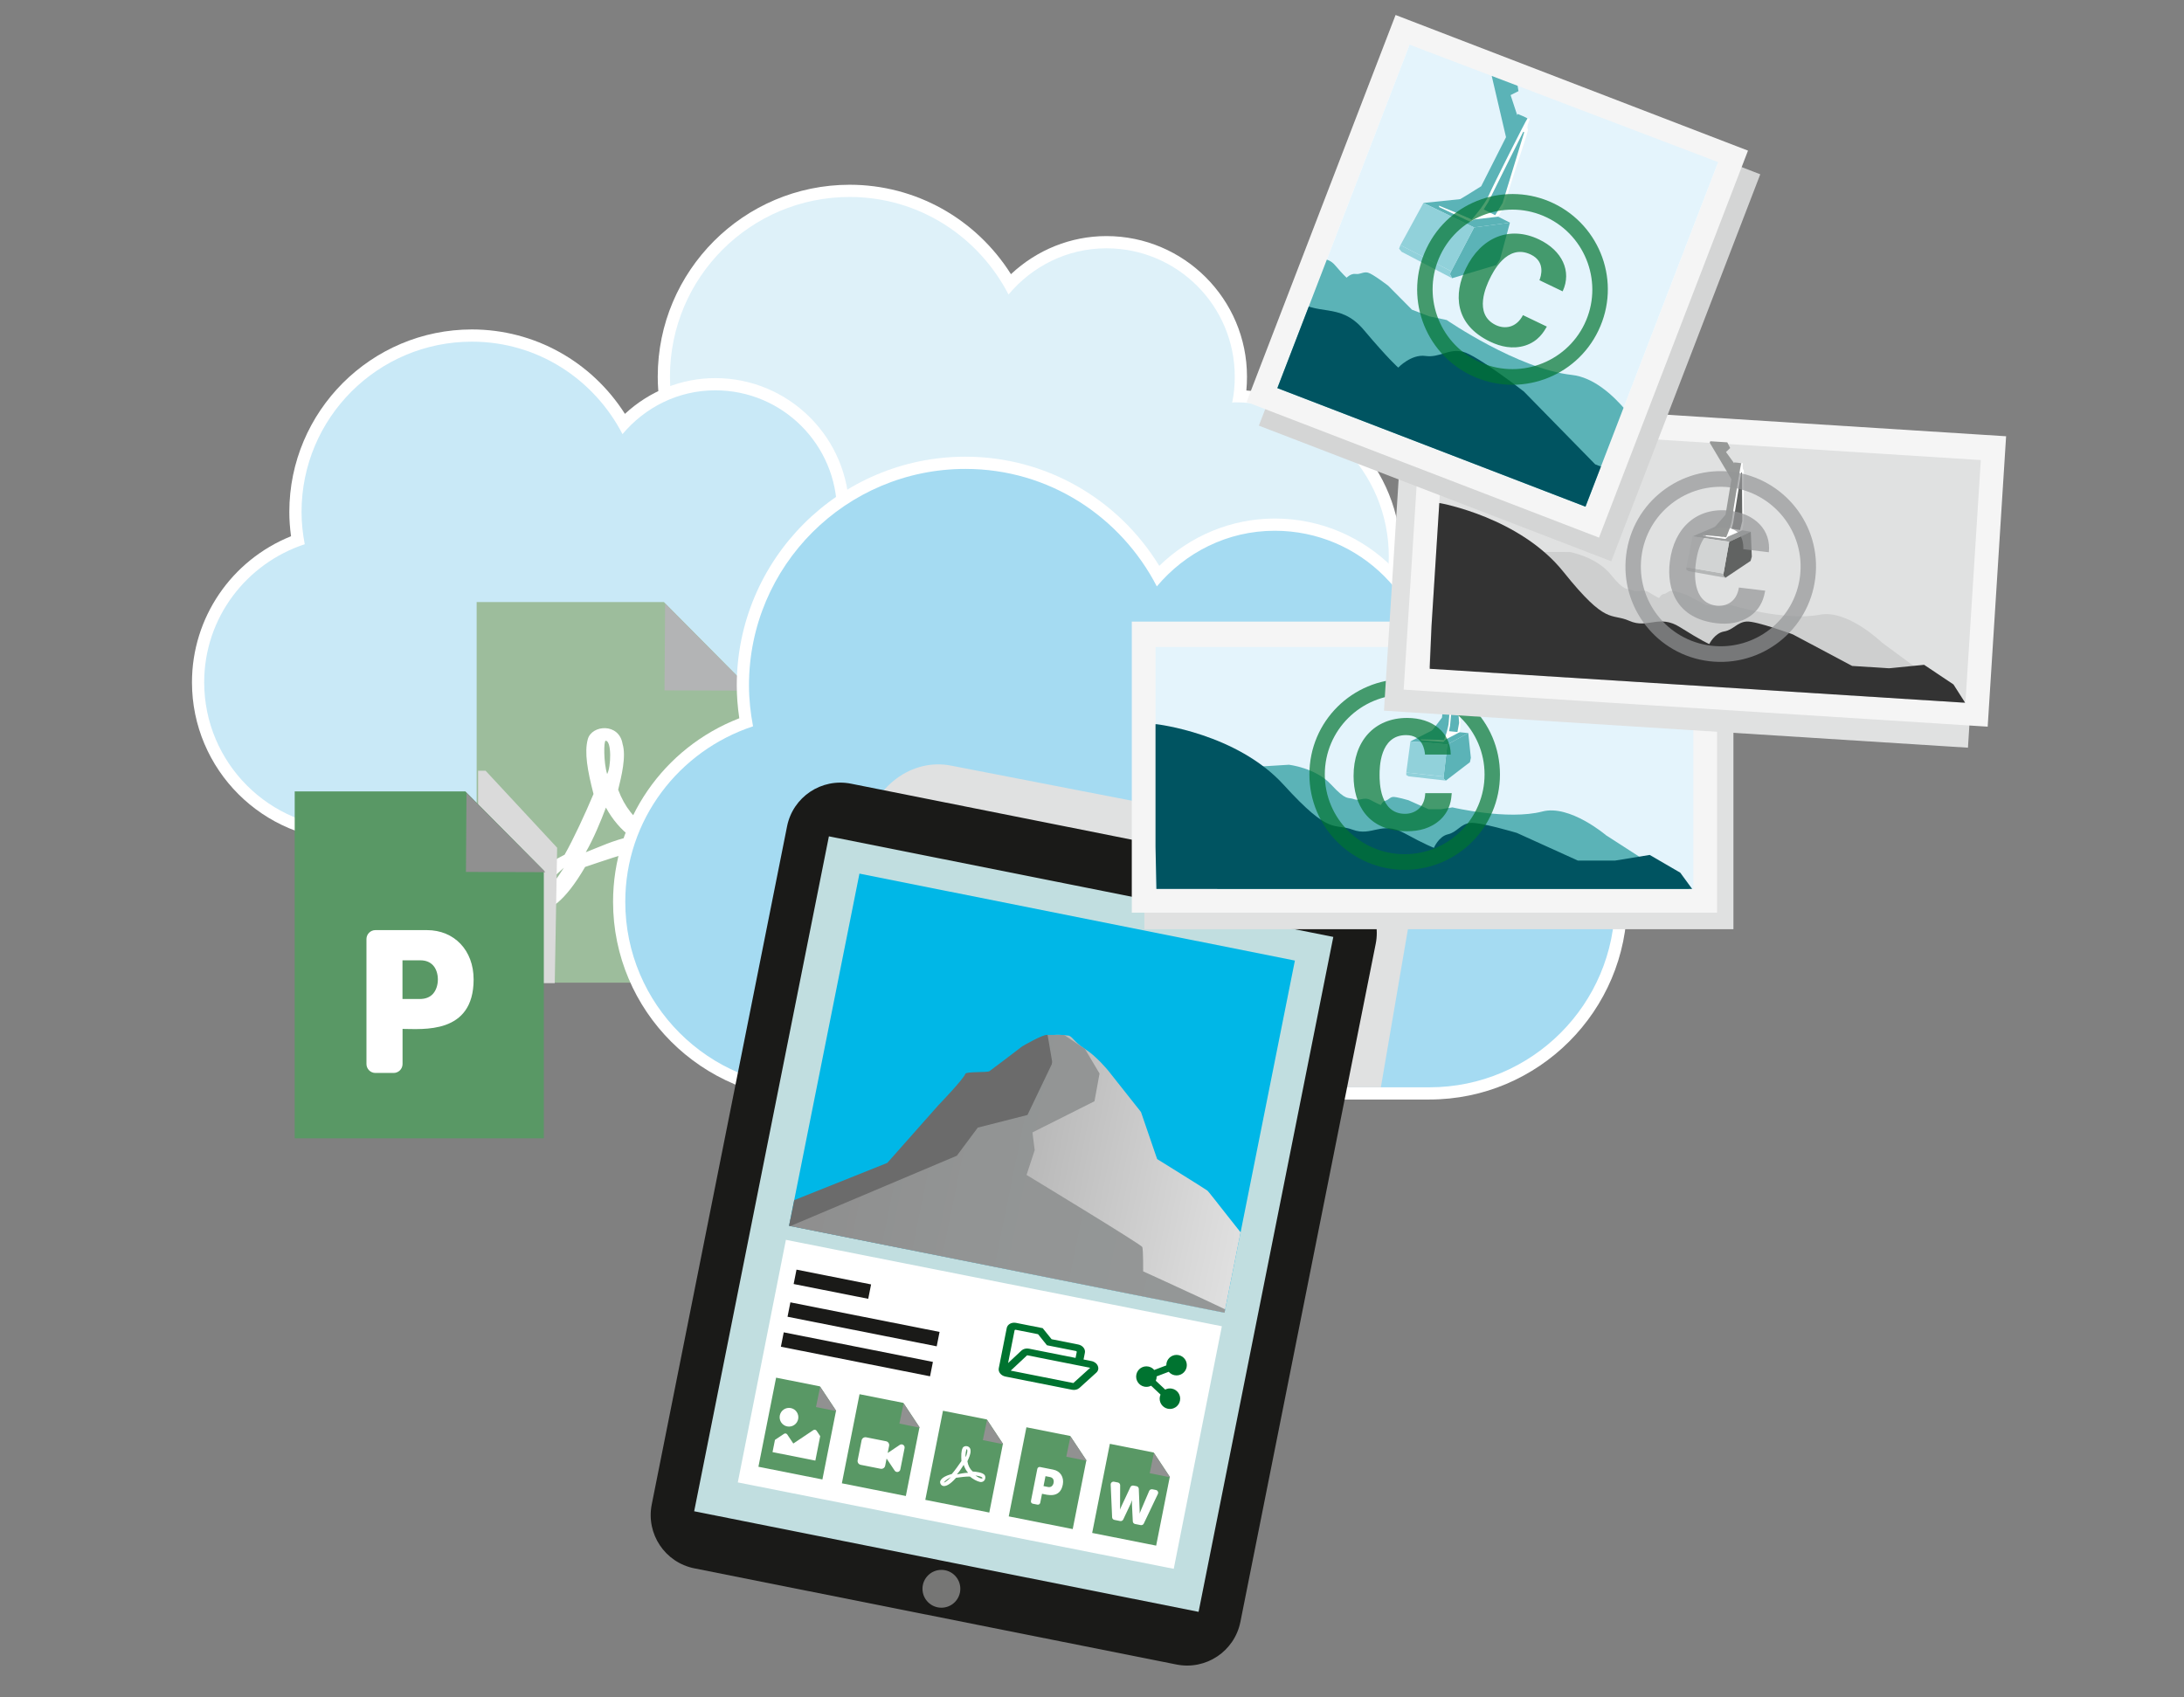 <?xml version="1.0" encoding="UTF-8"?>
<svg xmlns="http://www.w3.org/2000/svg" xmlns:xlink="http://www.w3.org/1999/xlink" width="579" height="450" viewBox="0 0 579 450">
  <rect x="0" y="0" width="579" height="450" fill="#808080" stroke="none"/>
  <defs>
    <clipPath id="uuid-46c107cd-f058-4dc1-841a-fb36e3dc18a6">
      <rect x="126.748" y="194.352" width="39.512" height="66.36" style="fill: none;"></rect>
    </clipPath>
    <clipPath id="uuid-373103b9-2a5e-4d80-9ec8-4f2b03fc6123">
      <rect id="uuid-c087ad68-cd93-4acf-9041-9a0beff4108d" data-name="SVGID" x="217.377" y="242.267" width="117.724" height="95.233" transform="translate(62.14 -48.498) rotate(11.297)" style="fill: none;"></rect>
    </clipPath>
    <clipPath id="uuid-25faef62-5dbc-4a10-b4da-f76a5a78b2d6">
      <rect id="uuid-8c15c608-2a30-439c-b7b7-54562dce2523" data-name="SVGID" x="214.725" y="245.782" width="169.403" height="97.194" transform="translate(63.47 -52.954) rotate(11.297)" style="fill: none;"></rect>
    </clipPath>
    <linearGradient id="uuid-d73908e7-8be3-4346-88e8-b0b7ec840069" data-name="Unbenannter Verlauf 3" x1="202.429" y1="273.506" x2="375.84" y2="273.506" gradientTransform="translate(66.391 -13.783) rotate(11.297)" gradientUnits="userSpaceOnUse">
      <stop offset="0" stop-color="#8e8e8e"></stop>
      <stop offset=".641" stop-color="#d9d9d9"></stop>
      <stop offset="1" stop-color="#fff"></stop>
    </linearGradient>
    <linearGradient id="uuid-75e7ecea-f86c-46cf-8df2-4a62fa496875" data-name="Unbenannter Verlauf 61" x1="217.313" y1="275.952" x2="346.508" y2="275.952" gradientTransform="translate(54.094 -19.535) rotate(11.5)" gradientUnits="userSpaceOnUse">
      <stop offset="0" stop-color="#8e8e8e"></stop>
      <stop offset=".378" stop-color="#929494"></stop>
      <stop offset="1" stop-color="#959898"></stop>
    </linearGradient>
    <clipPath id="uuid-f41a4e63-089d-4bab-879e-dba333d084c0">
      <polyline points="448.921 171.122 448.921 235.715 306.34 235.715 306.34 171.122 448.921 171.122" style="fill: none;"></polyline>
    </clipPath>
    <clipPath id="uuid-1325ceba-96ba-4246-b5b6-5209a40f6c10">
      <rect x="306.34" y="171.122" width="142.581" height="64.937" style="fill: none;"></rect>
    </clipPath>
    <clipPath id="uuid-eb068837-c04f-4fbf-84cc-0475efd75687">
      <rect x="380.697" y="116.987" width="142.553" height="64.924" transform="translate(10.364 -28.304) rotate(3.628)" style="fill: none;"></rect>
    </clipPath>
    <clipPath id="uuid-673a8f15-ea52-41b7-824b-00204a722c30">
      <rect x="353.302" y="24.007" width="87.528" height="97.898" transform="translate(52.714 -137.77) rotate(21.053)" style="fill: none;"></rect>
    </clipPath>
    <clipPath id="uuid-6d36ea57-d18a-4152-aa61-518e92e26edc">
      <rect x="356.486" y="-2.016" width="98.664" height="157.757" transform="translate(189.596 428.778) rotate(-69.158)" style="fill: none;"></rect>
    </clipPath>
  </defs>
  <g style="isolation: isolate;">
    <g id="uuid-71c41bd7-3446-4a30-87f3-cb86b7abb7f1" data-name="Ebene 6">
      <path d="M327.347,106.679c-.255,0-.468,.085-.681,.085,.468-2.212,.681-4.509,.681-6.891,0-18.802-15.229-34.03-34.03-34.03-10.464,0-19.695,4.807-25.948,12.251-7.912-15.314-23.694-25.863-42.113-25.863-26.288,0-47.643,21.312-47.643,47.643,0,3.105,.34,6.083,.893,9.018-16.292,5.36-28.118,20.546-28.118,38.624,0,22.545,18.291,40.836,40.836,40.836h136.122c22.545,0,40.836-18.291,40.836-40.836s-18.291-40.836-40.836-40.836Z" style="fill: #def1f9;"></path>
      <path d="M191.226,191.592c-24.304,0-44.077-19.773-44.077-44.076,0-18.043,11.031-34.085,27.724-40.749-.335-2.378-.499-4.653-.499-6.893,0-28.057,22.826-50.883,50.883-50.883,17.459,0,33.465,8.981,42.759,23.714,6.89-6.466,15.892-10.102,25.302-10.102,20.551,0,37.27,16.719,37.27,37.27,0,1.253-.056,2.48-.167,3.672,22.877,1.582,41.003,20.699,41.003,43.971,0,24.304-19.773,44.076-44.077,44.076H191.226Z" style="fill: #fff;"></path>
      <path d="M327.347,106.679c-.255,0-.468,.085-.681,.085,.468-2.212,.681-4.509,.681-6.891,0-18.802-15.229-34.03-34.03-34.03-10.464,0-19.695,4.807-25.948,12.251-7.912-15.314-23.694-25.863-42.113-25.863-26.288,0-47.643,21.312-47.643,47.643,0,3.105,.34,6.083,.893,9.018-16.292,5.36-28.118,20.546-28.118,38.624,0,22.545,18.291,40.836,40.836,40.836h136.122c22.545,0,40.836-18.291,40.836-40.836s-18.291-40.836-40.836-40.836Z" style="fill: #def1f9;"></path>
      <path d="M221.89,142.217c-.242,0-.444,.081-.645,.081,.444-2.097,.645-4.275,.645-6.533,0-17.824-14.437-32.261-32.261-32.261-9.92,0-18.671,4.557-24.599,11.614-7.501-14.517-22.461-24.518-39.922-24.518-24.921,0-45.165,20.203-45.165,45.165,0,2.944,.323,5.767,.847,8.549-15.445,5.081-26.655,19.477-26.655,36.616,0,21.373,17.34,38.713,38.713,38.713H221.89c21.373,0,38.713-17.34,38.713-38.713s-17.34-38.713-38.713-38.713Z" style="fill: #b8e2f5;"></path>
      <path d="M92.848,222.883c-23.133,0-41.954-18.82-41.954-41.954,0-17.131,10.445-32.365,26.265-38.738-.306-2.215-.457-4.337-.457-6.427,0-26.69,21.715-48.405,48.405-48.405,16.541,0,31.711,8.474,40.569,22.387,6.543-6.072,15.056-9.483,23.953-9.483,19.576,0,35.501,15.925,35.501,35.501,0,1.133-.048,2.243-.143,3.325,21.692,1.591,38.856,19.749,38.856,41.84,0,23.133-18.82,41.954-41.953,41.954H92.848Z" style="fill: #fff;"></path>
      <path d="M221.89,142.217c-.242,0-.444,.081-.645,.081,.444-2.097,.645-4.275,.645-6.533,0-17.824-14.437-32.261-32.261-32.261-9.92,0-18.671,4.557-24.599,11.614-7.501-14.517-22.461-24.518-39.922-24.518-24.921,0-45.165,20.203-45.165,45.165,0,2.944,.323,5.767,.847,8.549-15.445,5.081-26.655,19.477-26.655,36.616,0,21.373,17.34,38.713,38.713,38.713H221.89c21.373,0,38.713-17.34,38.713-38.713s-17.34-38.713-38.713-38.713Z" style="fill: #c9e9f7;"></path>
      <g>
        <g>
          <polygon points="198.818 260.58 126.364 260.58 126.364 159.65 176.016 159.65 198.818 182.667 198.818 260.58" style="fill: #9dbd9c;"></polygon>
          <polygon points="199.274 183.144 176.17 183.072 176.329 160.048 199.274 183.144" style="fill: #b3b4b5; mix-blend-mode: multiply;"></polygon>
        </g>
        <path d="M185.789,220.842c-2.641-2.598-10.174-1.883-13.94-1.407-3.723-2.273-6.212-5.412-7.966-10.022,.844-3.485,2.186-8.788,1.169-12.122-.909-5.671-8.182-5.109-9.221-1.277-.952,3.485-.087,8.334,1.515,14.525-2.165,5.173-5.39,12.122-7.663,16.105-4.329,2.23-10.174,5.671-11.04,10.001-.714,3.42,5.628,11.949,16.473-6.754,4.849-1.602,10.13-3.572,14.806-4.351,4.091,2.208,8.875,3.68,12.079,3.68,5.52,0,6.061-6.104,3.788-8.377Zm-42.881,16.841c1.104-2.966,5.303-6.386,6.58-7.576-4.113,6.559-6.58,7.728-6.58,7.576Zm17.663-41.258c1.602,0,1.45,6.948,.39,8.832-.952-3.009-.931-8.832-.39-8.832Zm-5.282,29.569c2.1-3.658,3.896-8.009,5.347-11.84,1.797,3.269,4.091,5.888,6.516,7.684-4.502,.931-8.42,2.836-11.862,4.156Zm28.486-1.082s-1.082,1.299-8.074-1.688c7.598-.563,8.853,1.169,8.074,1.688Z" style="fill: #fff;"></path>
      </g>
      <path d="M378.942,189.936c-.307,0-.564,.102-.82,.102,.564-2.665,.82-5.432,.82-8.301,0-22.65-18.345-40.995-40.995-40.995-12.606,0-23.726,5.791-31.259,14.758-9.531-18.448-28.543-31.156-50.731-31.156-31.668,0-57.393,25.673-57.393,57.393,0,3.741,.41,7.328,1.076,10.864-19.626,6.457-33.872,24.751-33.872,46.529,0,27.159,22.035,49.194,49.194,49.194h163.979c27.159,0,49.194-22.035,49.194-49.194s-22.035-49.194-49.194-49.194Z" style="fill: #8ed3f0;"></path>
      <path d="M214.963,291.563c-28.912,0-52.434-23.521-52.434-52.434,0-21.639,13.335-40.857,33.466-48.664-.45-3.023-.67-5.899-.67-8.728,0-33.434,27.2-60.634,60.633-60.634,21.072,0,40.369,10.983,51.377,28.948,8.249-8.024,19.178-12.55,30.613-12.55,24.392,0,44.235,19.844,44.235,44.236,0,1.728-.09,3.413-.267,5.042,27.535,1.545,49.46,24.436,49.46,52.35,0,28.912-23.521,52.434-52.434,52.434H214.963Z" style="fill: #fff;"></path>
      <path d="M378.942,189.936c-.307,0-.564,.102-.82,.102,.564-2.665,.82-5.432,.82-8.301,0-22.65-18.345-40.995-40.995-40.995-12.606,0-23.726,5.791-31.259,14.758-9.531-18.448-28.543-31.156-50.731-31.156-31.668,0-57.393,25.673-57.393,57.393,0,3.741,.41,7.328,1.076,10.864-19.626,6.457-33.872,24.751-33.872,46.529,0,27.159,22.035,49.194,49.194,49.194h163.979c27.159,0,49.194-22.035,49.194-49.194s-22.035-49.194-49.194-49.194Z" style="fill: #a5dbf2;"></path>
      <g style="clip-path: url(#uuid-46c107cd-f058-4dc1-841a-fb36e3dc18a6);">
        <polygon points="146.44 296.603 86.178 296.603 87.443 204.378 128.739 204.378 147.704 224.795 146.44 296.603" style="fill: #dadada; mix-blend-mode: multiply;"></polygon>
      </g>
      <g>
        <g>
          <polygon points="144.17 301.857 78.131 301.857 78.131 209.864 123.386 209.864 144.17 230.843 144.17 301.857" style="fill: #599865;"></polygon>
          <polygon points="144.585 231.277 123.527 231.212 123.671 210.226 144.585 231.277" style="fill: #909090; mix-blend-mode: multiply;"></polygon>
        </g>
        <path d="M97.153,282.152v-33.145c0-1.302,1.065-2.367,2.367-2.367h13.653c7.241,0,12.39,5.327,12.39,13.08,0,14.659-13.554,13.12-18.841,13.12v9.312c0,1.302-1.065,2.367-2.367,2.367h-4.834c-1.302,0-2.367-1.065-2.367-2.367Zm9.569-17.243h4.538c1.559,0,2.742-.473,3.571-1.421,1.677-1.933,1.657-5.623,.02-7.458-.809-.908-1.953-1.381-3.433-1.381h-4.715v10.259h.02Z" style="fill: #fff;"></path>
      </g>
    </g>
    <g id="uuid-d9df16e1-d8d0-4573-910d-90b5f3fa898b" data-name="Ebene 8">
      <path d="M244.11,244.147c-10.368-2.012-16.987-12.852-14.782-24.21,2.205-11.358,12.397-18.935,22.765-16.923l114.729,22.267-10.888,33.794-111.824-14.928Z" style="fill: #e0e1e1; mix-blend-mode: multiply;"></path>
      <polygon points="374.725 237.787 366.079 288.334 352.112 288.334 361.502 244.161 374.725 237.787" style="fill: #e0e1e1; mix-blend-mode: multiply;"></polygon>
      <g>
        <rect x="172.963" y="251.453" width="191.968" height="144.317" transform="translate(638.692 122.747) rotate(101.216)" style="fill: #c1dee0;"></rect>
        <rect x="200.847" y="339.604" width="117.824" height="65.573" transform="translate(77.396 -43.414) rotate(11.216)" style="fill: #fff;"></rect>
        <g>
          <rect x="226.99" y="331.022" width="3.89" height="40.317" transform="translate(-160.068 507.434) rotate(-78.784)" style="fill: #1a1a18;"></rect>
          <rect x="218.724" y="330.463" width="3.89" height="20.158" transform="translate(-156.291 490.757) rotate(-78.784)" style="fill: #1a1a18;"></rect>
          <rect x="225.227" y="338.972" width="3.89" height="40.317" transform="translate(-169.286 512.108) rotate(-78.784)" style="fill: #1a1a18;"></rect>
        </g>
        <path d="M310.685,368.228c-.628-.125-1.249-.022-1.777,.251l-2.495-2.345c.16-.365,.238-.76,.23-1.158l3.201-1.215c.384,.454,.918,.786,1.546,.91,1.473,.292,2.905-.665,3.197-2.139s-.665-2.905-2.139-3.197-2.905,.665-3.197,2.139c-.039,.199-.056,.397-.052,.592l-3.201,1.215c-.384-.454-.918-.786-1.546-.91-1.473-.292-2.905,.665-3.197,2.139s.665,2.905,2.139,3.197c.628,.125,1.249,.022,1.777-.251l2.495,2.345c-.08,.182-.14,.372-.178,.567-.292,1.473,.665,2.905,2.139,3.197s2.905-.665,3.197-2.139-.665-2.905-2.139-3.197Z" style="fill: #007330;"></path>
        <path d="M289.375,360.921l-2.114-.419,.353-1.779c.195-.982-.596-1.967-1.766-2.199l-7.062-1.4-2.355-2.932-7.062-1.4c-1.17-.232-2.277,.377-2.471,1.359l-2.116,10.673c-.195,.982,.596,1.967,1.766,2.199l17.656,3.501c.728,.144,1.471-.036,1.963-.481l4.467-4.044c1.117-1.007,.407-2.746-1.257-3.076Zm-20.404-8.129c.024-.122,.163-.199,.309-.17l5.919,1.174,2.355,2.932,7.676,1.522c.146,.029,.245,.153,.221,.275l-.309,1.557-12.359-2.451c-.742-.147-1.495,.043-1.985,.5l-3.542,3.311,1.715-8.65Zm15.584,13.952l-16.597-3.291,4.348-4.068,16.72,3.316-4.472,4.043Z" style="fill: #007330;"></path>
        <g>
          <g>
            <polygon points="218.028 392.311 201.066 388.947 205.751 365.319 217.375 367.624 221.645 374.071 218.028 392.311" style="fill: #599865;"></polygon>
            <polygon points="221.729 374.204 216.324 373.114 217.43 367.732 221.729 374.204" style="fill: #919191; mix-blend-mode: multiply;"></polygon>
          </g>
          <g>
            <path d="M204.808,385.061l11.351,2.251,1.286-6.486-.955-1.427c-.191-.285-.576-.362-.861-.171l-5.313,3.555-1.605-2.399c-.191-.285-.576-.362-.861-.171l-2.399,1.605-.643,3.243Z" style="fill: #fff;"></path>
            <circle cx="209.169" cy="375.814" r="2.48" style="fill: #fff;"></circle>
          </g>
        </g>
        <g>
          <g>
            <polygon points="262.269 401.084 245.307 397.72 249.992 374.092 261.616 376.397 265.886 382.844 262.269 401.084" style="fill: #599865;"></polygon>
            <polygon points="265.97 382.977 260.565 381.887 261.671 376.505 265.97 382.977" style="fill: #919191; mix-blend-mode: multiply;"></polygon>
          </g>
          <path d="M261.063,391.176c-.498-.731-2.294-.913-3.198-.977-.766-.705-1.203-1.555-1.4-2.716,.359-.777,.92-1.956,.836-2.784,.05-1.37-1.678-1.576-2.099-.727-.385,.772-.407,1.947-.32,3.471-.747,1.111-1.825,2.588-2.542,3.415-1.117,.321-2.645,.855-3.049,1.829-.326,.768,.763,3.059,4.17-.816,1.209-.15,2.537-.366,3.668-.331,.855,.707,1.907,1.273,2.657,1.422,1.292,.256,1.702-1.148,1.276-1.785Zm-10.821,1.952c.396-.643,1.538-1.249,1.892-1.468-1.267,1.345-1.899,1.504-1.892,1.468Zm6.05-8.839c.375,.074,.017,1.694-.319,2.086-.083-.749,.192-2.111,.319-2.086Zm-2.609,6.677c.661-.759,1.284-1.694,1.801-2.524,.269,.849,.684,1.568,1.169,2.101-1.097,.009-2.103,.273-2.97,.422Zm6.719,1.069s-.314,.254-1.812-.77c1.805,.221,2.018,.685,1.812,.77Z" style="fill: #fff;"></path>
        </g>
        <g>
          <g>
            <polygon points="284.389 405.47 267.427 402.107 272.112 378.478 283.736 380.783 288.006 387.231 284.389 405.47" style="fill: #599865;"></polygon>
            <polygon points="288.09 387.363 282.685 386.274 283.791 380.891 288.09 387.363" style="fill: #919191; mix-blend-mode: multiply;"></polygon>
          </g>
          <path d="M273.316,398.015l1.688-8.513c.066-.334,.394-.554,.729-.487l3.507,.695c1.86,.369,2.911,1.999,2.516,3.991-.747,3.765-4.15,2.679-5.508,2.41l-.474,2.392c-.066,.334-.394,.554-.729,.487l-1.242-.246c-.334-.066-.554-.394-.487-.729Zm3.336-3.942l1.165,.231c.4,.079,.728,.018,.99-.183,.529-.411,.712-1.36,.385-1.914-.162-.274-.431-.454-.811-.53l-1.211-.24-.523,2.635,.005,.001Z" style="fill: #fff;"></path>
        </g>
        <g>
          <g>
            <polygon points="240.148 396.697 223.186 393.334 227.872 369.705 239.496 372.011 243.765 378.458 240.148 396.697" style="fill: #599865;"></polygon>
            <polygon points="243.85 378.59 238.444 377.501 239.55 372.118 243.85 378.59" style="fill: #919191; mix-blend-mode: multiply;"></polygon>
          </g>
          <path d="M238.536,383.149l-3.199,2.14,.376-1.894c.111-.56-.253-1.103-.813-1.214l-5.27-1.045c-.56-.111-1.103,.253-1.214,.813l-1.045,5.27c-.111,.56,.253,1.103,.813,1.214l5.27,1.045c.56,.111,1.103-.253,1.214-.813l.376-1.894,2.141,3.199c.407,.608,1.354,.425,1.498-.299l1.125-5.674c.144-.725-.663-1.254-1.27-.848h0Z" style="fill: #fff;"></path>
        </g>
        <g>
          <g>
            <polygon points="306.509 409.857 289.547 406.493 294.233 382.865 305.857 385.17 310.126 391.617 306.509 409.857" style="fill: #599865;"></polygon>
            <polygon points="310.211 391.75 304.805 390.66 305.911 385.278 310.211 391.75" style="fill: #919191; mix-blend-mode: multiply;"></polygon>
          </g>
          <path d="M305.482,394.926c-.347-.069-.693,.115-.826,.437-2.431,5.693-2.391,5.555-2.525,6.041,.002-.075,.007-.163,.009-.27,.013-.32,.016,.016-.235-6.335-.014-.344-.26-.633-.601-.701l-.809-.16c-.334-.066-.672,.107-.821,.412-2.678,5.726-2.619,5.561-2.759,6.007,.007-.068,.018-.154,.02-.261,.02-.325,.026-4.627,.032-6.25,.001-.354-.248-.662-.601-.732l-1.022-.203c-.474-.094-.909,.281-.89,.759,.093,2.079,.303,6.981,.379,8.67,.014,.344,.261,.627,.602,.694l1.532,.304c.334,.066,.671-.101,.815-.413l1.949-4.126c.166-.359,.297-.7,.391-1.016l-.032,1.087c.001,.026,.157,3.223,.228,4.558,.015,.338,.261,.627,.596,.693l1.502,.298c.334,.066,.671-.101,.815-.413,2.252-4.729,3.271-6.872,3.738-7.854,.207-.439-.051-.952-.526-1.046l-.961-.191-.002,.012Z" style="fill: #fff;"></path>
        </g>
        <g>
          <path d="M353.472,248.444l-35.717,178.972-133.722-26.67,35.717-178.972,133.722,26.67m11.25,1.79c1.546-7.796-3.515-15.373-11.312-16.928l-127.805-25.498c-7.802-1.556-15.388,3.506-16.945,11.308l-35.876,179.824c-.001,.006-.002,.011-.003,.017-1.546,7.796,3.515,15.373,11.312,16.928l127.805,25.498c7.802,1.556,15.388-3.506,16.945-11.308l35.876-179.824,.003-.017h0Z" style="fill: #1a1a18;"></path>
          <circle cx="249.575" cy="421.304" r="5.016" style="fill: #767675;"></circle>
        </g>
        <g style="clip-path: url(#uuid-373103b9-2a5e-4d80-9ec8-4f2b03fc6123);">
          <g style="clip-path: url(#uuid-25faef62-5dbc-4a10-b4da-f76a5a78b2d6);">
            <rect x="250.63" y="208.133" width="98.657" height="173.076" transform="translate(-47.765 531.092) rotate(-78.703)" style="fill: #00b7e7;"></rect>
            <g>
              <path d="M374.868,360.593c-5.55-3.39-24.121-16.895-24.121-16.895l-5.351-.791s-10.744-9.457-13.283-12.242c-2.539-2.784-11.52-14.551-12.013-14.945s-13.333-8.368-13.333-8.368l-4.283-12.478-8.697-10.988s-3.127-3.835-6.148-5.727c-3.022-1.892-3.395-3.553-4.551-3.564s-7.672-1.616-9.959,4.631-31.84,28.378-31.84,28.378l-36.283,18.07,169.862,34.917Z" style="fill: url(#uuid-d73908e7-8be3-4346-88e8-b0b7ec840069);"></path>
              <path d="M205.381,326.872l51.33-18.381,3.014-6.246,6.102-3.7s7.417-2.402,7.994-2.638,2.091-3.113,2.091-3.113c0,0,1.299-4.612,1.445-5.714,.147-1.103,1.479-4.278,1.479-4.278,0,0,.724-4.069,.609-4.568s-.669-3.486-1.719-3.801c-1.049-.316-6.727,3.035-6.727,3.035,0,0-8.1,6.191-8.698,6.584-.598,.393-6.14,.057-6.376,.69-.567,1.522-7.201,8.385-7.201,8.385l-13.489,15.239-29.329,11.739-.526,6.767Z" style="fill: #6b6b6b;"></path>
              <path d="M332.116,351.19c2.728,.32-29.054-14.058-29.054-14.058,0,0,.042-5.775-.231-6.458s-30.681-19.111-30.681-19.111l2.159-6.583-.6-4.693,16.447-8.264,1.343-7.35-3.861-6.513-5.507-3.716-4.406-.012,1.27,7.435-6.603,13.794-13.178,3.352-5.539,7.447-48.296,20.412,126.735,24.318Z" style="fill: url(#uuid-75e7ecea-f86c-46cf-8df2-4a62fa496875);"></path>
            </g>
          </g>
        </g>
      </g>
    </g>
    <g id="uuid-0c18abb9-f94e-46b6-a2d6-141630e3bfdd" data-name="Ebene 4">
      <rect x="303.385" y="168.192" width="156.164" height="78.207" style="fill: #e0e1e1; mix-blend-mode: multiply;"></rect>
      <g>
        <polygon points="455.212 164.831 448.921 164.831 306.34 164.831 300.049 164.831 300.049 171.122 300.049 235.715 300.049 242.006 306.34 242.006 448.921 242.006 455.212 242.006 455.212 235.715 455.212 171.122 455.212 164.831 455.212 164.831" style="fill: #f5f5f5;"></polygon>
        <g style="clip-path: url(#uuid-f41a4e63-089d-4bab-879e-dba333d084c0);">
          <g style="clip-path: url(#uuid-1325ceba-96ba-4246-b5b6-5209a40f6c10);">
            <g>
              <rect x="305.662" y="171.561" width="143.259" height="64.154" style="fill: #e4f4fc;"></rect>
              <path d="M341.703,202.792s7.058,.789,11.181,5.248c4.123,4.459,4.372,3.261,6.059,3.875s2.555-.768,4.497,.276,2.646,1.29,2.646,1.29c0,0,.415-.983,1.227-1.167s1.092-.877,1.936-.983,4.123,.86,4.123,.86l5.372,2.396h3.248l3.061-.491s14.702,3.487,23.86,1.089c7.252-1.899,16.876,6.311,16.876,6.311l23.132,14.912-126.182,.762-.692-33.163,19.657-1.216Z" style="fill: #5bb3b7;"></path>
              <g>
                <g>
                  <path d="M373.917,196.596l9.793,.805,5.542-3.01c-.957-.094-1.914-.188-2.871-.283-2.103-.207-4.206-.414-6.31-.621-2.051,1.036-4.103,2.072-6.154,3.109Z" style="fill: #5bb3b7;"></path>
                  <path d="M376.617,196.062l.133,.22,5.916,.447,.643-.667,3.638-1.898s.413-1.605,.188-4.005c-.471-5.024-.528-11.819-.834-12.026-.463-.314-.226-1.868-.367-1.821s-.369,.157-.369,.157l-1.946,17.368-1.759,2.351-5.244-.126Z" style="fill: #fff;"></path>
                  <path d="M383.31,206.997c-.024-.047-.643-.563-.643-.563l1.043-9.034,5.542-3.01,.687,6.566-.247,1.154-6.382,4.887Z" style="fill: #5bb3b7;"></path>
                  <polygon points="383.31 206.997 373.415 205.859 372.818 205.513 372.818 204.854 382.744 205.925 382.744 206.502 383.31 206.997" style="fill: #91d1da;"></polygon>
                  <polygon points="372.818 204.854 373.917 196.596 383.71 197.4 382.744 205.925 372.818 204.854" style="fill: #91d1da;"></polygon>
                  <path d="M384.428,192.42s1.264-13.439,1.296-13.533,.188,0,.188,0l.911,12.811-.441,2.411-2.236-.22" style="fill: #5bb3b7;"></path>
                  <path d="M383.71,176.311l-.023,.223-2.328-2.829,1.036-1.13-1.222-2.072-3.865-.157-.424,1.15,6.369,9.307h0l-.965,9.487s-2.939,3.92-3.316,4.234c-.377,.314-2.198,1.225-2.198,1.225l6.06,.534s1.193-3.203,1.256-4.93c.063-1.727,1.35-14.758,1.476-14.884,.126-.126-1.857-.157-1.857-.157Z" style="fill: #5bb3b7;"></path>
                </g>
                <path d="M306.604,192.037s21.289,2.419,33.724,16.093c12.434,13.674,13.188,10.001,18.275,11.885s7.707-2.355,13.565,.848c5.858,3.203,7.98,3.956,7.98,3.956,0,0,1.252-3.014,3.701-3.58s3.294-2.69,5.84-3.014,12.434,2.638,12.434,2.638l16.202,7.348h9.797l9.232-1.507,8.101,4.71,3.58,4.898-142.431,.861-.942-45.135" style="fill: #005461;"></path>
              </g>
            </g>
          </g>
        </g>
      </g>
      <g style="mix-blend-mode: multiply; opacity: .7;">
        <path d="M397.653,205.368c0,13.985-11.307,25.29-25.292,25.29-13.917,0-25.225-11.306-25.225-25.29,0-14.186,11.509-25.293,25.225-25.293,13.783,0,25.292,11.107,25.292,25.293Zm-46.435,0c0,11.641,9.434,21.144,21.143,21.144,11.777,0,21.211-9.569,21.211-21.144,0-11.709-9.569-21.144-21.211-21.144-11.575,0-21.143,9.367-21.143,21.144Zm26.563-5.287c-.067-1.002-.535-5.151-5.019-5.151-7.025,0-7.025,8.763-7.025,10.571,0,1.74,0,10.304,6.757,10.304,2.476,0,5.22-1.538,5.353-5.486h7.025c-.133,1.606-.334,4.481-3.011,7.024-2.543,2.344-5.687,3.079-8.831,3.079-10.572,0-14.185-7.293-14.185-14.654,0-9.231,5.486-15.389,14.185-15.389,6.758,0,11.509,3.814,11.575,9.702h-6.825Z" style="fill: #007330;"></path>
      </g>
      <g>
        <polygon points="371.784 111.443 371.386 117.721 367.299 182.172 366.901 188.451 373.179 188.849 515.447 197.87 521.725 198.269 522.123 191.99 526.21 127.539 526.609 121.261 520.33 120.863 378.063 111.841 371.784 111.443 371.784 111.443" style="fill: #e0e1e1; mix-blend-mode: multiply;"></polygon>
        <polygon points="377.014 105.864 376.616 112.143 372.529 176.593 372.131 182.872 378.409 183.27 520.677 192.292 526.955 192.69 527.353 186.411 531.44 121.961 531.839 115.682 525.56 115.284 383.293 106.262 377.014 105.864 377.014 105.864" style="fill: #f5f5f5;"></polygon>
        <g style="clip-path: url(#uuid-eb068837-c04f-4fbf-84cc-0475efd75687);">
          <g>
            <rect x="380.017" y="117.404" width="143.231" height="64.141" transform="translate(10.365 -28.283) rotate(3.628)" style="fill: #e0e1e1;"></rect>
            <path d="M416.177,146.379s6.993,1.234,10.824,5.944c3.831,4.71,4.156,3.531,5.8,4.25s2.598-.605,4.47,.56,2.558,1.455,2.558,1.455c0,0,.476-.955,1.298-1.087s1.145-.806,1.994-.858,4.059,1.119,4.059,1.119l5.208,2.731,3.241,.206,3.085-.297s14.449,4.409,23.739,2.597c7.356-1.436,16.44,7.365,16.44,7.365l22.137,16.343-125.953-7.223,1.408-33.134,19.691,.03Z" style="fill: #cecfcf;"></path>
            <g>
              <g>
                <path d="M448.711,142.234l9.72,1.423,5.721-2.652c-.949-.155-1.898-.309-2.847-.464-2.085-.34-4.171-.679-6.256-1.019-2.113,.904-4.225,1.808-6.338,2.712Z" style="fill: #9b9d9d;"></path>
                <path d="M451.44,141.873l.119,.228,5.874,.821,.684-.625,3.751-1.664s.514-1.576,.441-3.984c-.152-5.043,.221-11.826-.071-12.053-.442-.343-.107-1.878-.251-1.84s-.378,.133-.378,.133l-3.041,17.207-1.904,2.235-5.224-.457Z" style="fill: #fff;"></path>
                <path d="M457.425,153.207c-.021-.048-.606-.602-.606-.602l1.613-8.948,5.721-2.652,.27,6.595-.32,1.136-6.677,4.472Z" style="fill: #616362;"></path>
                <polygon points="457.425 153.207 447.624 151.445 447.051 151.063 447.092 150.405 456.929 152.102 456.892 152.678 457.425 153.207" style="fill: #b4b6b6;"></polygon>
                <polygon points="447.092 150.405 448.711 142.234 458.432 143.657 456.929 152.102 447.092 150.405" style="fill: #d2d4d4;"></polygon>
                <path d="M459.463,138.733s2.112-13.33,2.149-13.422,.188,.012,.188,.012l.098,12.841-.593,2.378-2.217-.361" style="fill: #646665;"></path>
                <path d="M459.766,122.614l-.037,.221-2.144-2.97,1.105-1.062-1.088-2.145-3.847-.401-.496,1.121,5.766,9.689h0l-1.563,9.405s-3.18,3.725-3.576,4.015c-.396,.289-2.271,1.083-2.271,1.083l6.013,.916s1.393-3.12,1.565-4.839c.172-1.719,2.281-14.64,2.414-14.757,.133-.117-1.843-.274-1.843-.274Z" style="fill: #979998;"></path>
              </g>
              <path d="M381.834,133.427s21.089,3.76,32.631,18.191c11.542,14.431,12.526,10.813,17.483,13.015,4.956,2.202,7.839-1.862,13.481,1.704s7.712,4.453,7.712,4.453c0,0,1.44-2.929,3.919-3.338,2.48-.409,3.457-2.476,6.018-2.638s12.24,3.419,12.24,3.419l15.702,8.357,9.775,.62,9.307-.92,7.785,5.212,3.262,5.114-142.172-8.153,1.916-45.095" style="fill: #333;"></path>
            </g>
          </g>
        </g>
      </g>
      <g>
        <polygon points="373.237 10.253 370.977 16.124 335.997 106.999 333.737 112.87 339.608 115.13 421.293 146.574 427.164 148.833 429.424 142.962 464.405 52.087 466.665 46.216 460.794 43.956 379.108 12.513 373.237 10.253 373.237 10.253" style="fill: #d4d5d5; mix-blend-mode: multiply;"></polygon>
        <polygon points="369.983 3.977 367.723 9.848 332.742 100.723 330.482 106.594 336.353 108.854 418.039 140.298 423.91 142.557 426.17 136.686 461.151 45.811 463.411 39.94 457.54 37.68 375.854 6.237 369.983 3.977 369.983 3.977" style="fill: #f5f5f5;"></polygon>
        <polyline points="373.594 12.108 455.28 43.551 420.299 134.427 338.613 102.983 373.594 12.108" style="fill: #fff;"></polyline>
        <g style="clip-path: url(#uuid-673a8f15-ea52-41b7-824b-00204a722c30);">
          <g style="clip-path: url(#uuid-6d36ea57-d18a-4152-aa61-518e92e26edc);">
            <g>
              <rect x="322.14" y="36.802" width="217.446" height="98.071" transform="translate(59.597 -149.051) rotate(21.053)" style="fill: #e4f4fc;"></rect>
              <path d="M328.329,45.093s9.565,4.974,12.956,13.583c3.391,8.609,4.403,7.037,6.454,8.833,2.052,1.796,4.041,.298,6.219,2.847,2.178,2.549,3.039,3.283,3.039,3.283,0,0,1.128-1.176,2.379-.996s2.029-.656,3.283-.347,5.367,3.475,5.367,3.475l6.293,6.347,4.601,1.771,4.605,.968s18.911,12.991,33.201,14.564c11.316,1.246,20.44,18.206,20.44,18.206l24.577,33.888-179.16-67.715,17.231-47.689,28.513,8.983Z" style="fill: #5bb3b7;"></path>
              <g>
                <g>
                  <path d="M377.364,53.817l13.43,6.488,9.504-1.272c-1.304-.656-2.608-1.312-3.912-1.969-2.866-1.442-5.731-2.884-8.597-4.326-3.475,.36-6.95,.719-10.425,1.079Z" style="fill: #5bb3b7;"></path>
                  <path d="M381.482,54.528l.068,.386,8.134,3.864,1.277-.601,6.196-.724s1.467-2.065,2.466-5.611c2.092-7.424,5.743-17.149,5.423-17.612-.484-.701,.706-2.789,.48-2.799s-.609,.023-.609,.023l-12.294,23.717-3.783,2.395-7.359-3.038Z" style="fill: #fff;"></path>
                  <path d="M384.957,73.777c-.007-.08-.602-1.153-.602-1.153l6.439-12.319,9.504-1.272-2.633,9.741-.984,1.511-11.724,3.492Z" style="fill: #5bb3b7;"></path>
                  <polygon points="384.957 73.777 371.565 66.758 370.91 65.94 371.272 64.999 384.744 71.941 384.428 72.764 384.957 73.777" style="fill: #91d1da;"></polygon>
                  <polygon points="371.272 64.999 377.364 53.817 390.794 60.305 384.744 71.941 371.272 64.999" style="fill: #91d1da;"></polygon>
                  <path d="M394.546,53.59s9.171-18.484,9.267-18.601,.267,.103,.267,.103l-5.745,18.774-1.949,3.199-3.047-1.533" style="fill: #5bb3b7;"></path>
                  <path d="M402.375,30.218l-.155,.306-1.745-5.306,2.089-1.048-.593-3.623-5.389-2.331-1.232,1.41,3.91,16.75h0l-6.577,13.008s-6.316,3.99-7.022,4.232c-.706,.242-3.786,.549-3.786,.549l8.291,4.066s3.449-3.919,4.486-6.348c1.037-2.43,10.017-20.318,10.264-20.429,.247-.111-2.544-1.236-2.544-1.236Z" style="fill: #5bb3b7;"></path>
                </g>
                <path d="M284.516,10.61s28.829,15.059,38.933,41.347c10.104,26.288,13.189,21.458,19.36,26.92s12.21,.842,18.749,8.606,9.131,9.996,9.131,9.996c0,0,3.429-3.618,7.208-3.089,3.78,.529,6.143-2.042,9.928-1.116,3.786,.926,16.165,10.543,16.165,10.543l18.916,19.317,13.877,5.342,13.905,2.883,8.889,11.137,2.381,8.94-202.23-76.434,77.988-43.29" style="fill: #005461;"></path>
              </g>
            </g>
          </g>
        </g>
      </g>
      <g style="mix-blend-mode: multiply; opacity: .7;">
        <path d="M481.259,153.244c-1.67,13.885-14.246,23.76-28.13,22.09-13.817-1.661-23.695-14.236-22.025-28.121,1.694-14.085,14.446-23.738,28.064-22.101,13.685,1.645,23.785,14.047,22.091,28.132Zm-46.103-5.543c-1.39,11.557,6.842,22.119,18.467,23.517,11.693,1.406,22.202-6.968,23.584-18.461,1.398-11.625-6.976-22.135-18.535-23.525-11.493-1.382-22.11,6.776-23.516,18.469Zm27.004-2.078c.053-1.003,.084-5.178-4.368-5.713-6.975-.839-8.021,7.862-8.237,9.657-.208,1.727-1.23,10.23,5.478,11.037,2.458,.296,5.366-.904,5.97-4.807l6.975,.839c-.324,1.579-.866,4.409-3.828,6.614-2.804,2.024-6.014,2.378-9.136,2.003-10.497-1.262-13.213-8.934-12.334-16.243,1.102-9.165,7.284-14.624,15.92-13.586,6.71,.807,10.971,5.161,10.334,11.015l-6.776-.815Z" style="fill: #949597;"></path>
      </g>
      <g style="mix-blend-mode: multiply; opacity: .7;">
        <path d="M423.751,87.664c-6.046,12.61-21.129,17.917-33.739,11.871-12.549-6.016-17.858-21.1-11.813-33.71,6.133-12.792,21.312-17.832,33.68-11.902,12.429,5.959,18.005,20.949,11.872,33.741Zm-41.871-20.074c-5.032,10.497-.634,23.145,9.924,28.207,10.619,5.091,23.263,.541,28.267-9.897,5.062-10.558,.512-23.203-9.986-28.236-10.438-5.004-23.115-.693-28.206,9.926Zm26.238,6.716c.373-.932,1.744-4.876-2.299-6.814-6.335-3.037-10.123,4.865-10.904,6.495-.752,1.569-4.455,9.291,1.638,12.212,2.233,1.07,5.372,.87,7.199-2.632l6.335,3.037c-.815,1.391-2.238,3.896-5.751,5.032-3.306,1.014-6.459,.318-9.294-1.042-9.533-4.57-9.638-12.709-6.456-19.346,3.991-8.324,11.599-11.505,19.444-7.745,6.094,2.922,8.729,8.414,6.243,13.753l-6.154-2.95Z" style="fill: #007330;"></path>
      </g>
    </g>
  </g>
</svg>
